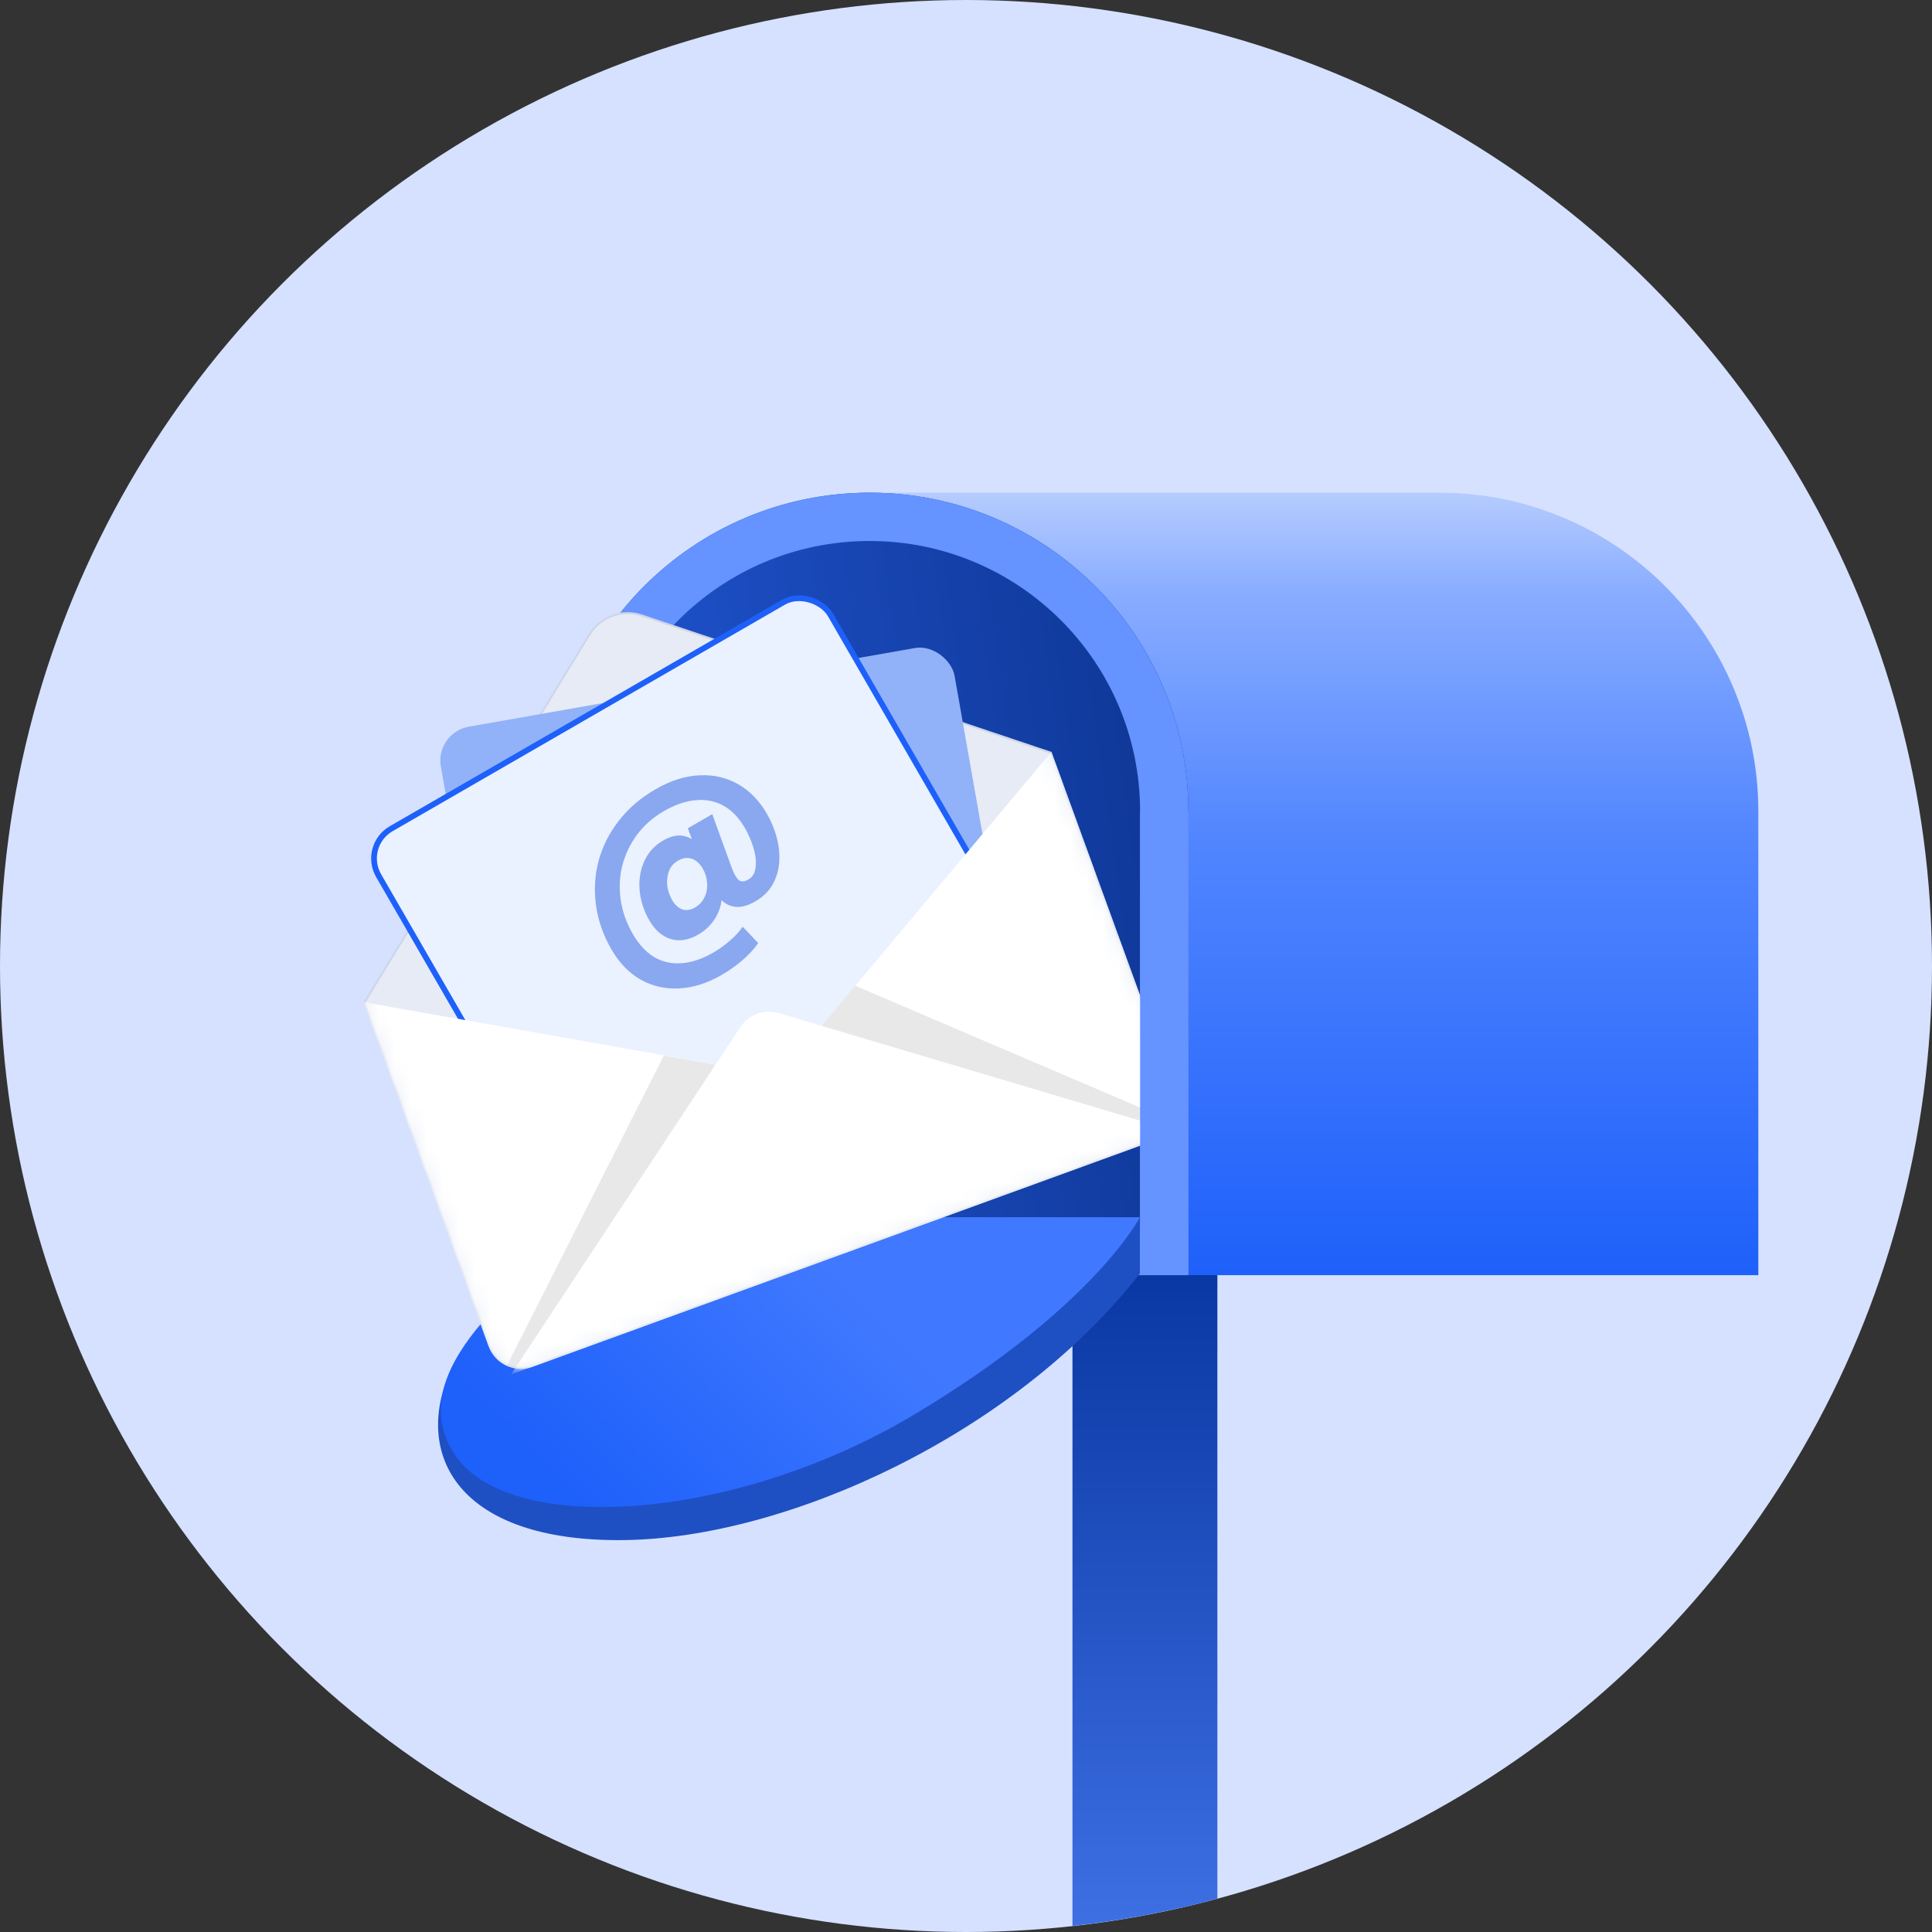 <svg width="120" height="120" viewBox="0 0 120 120" fill="none" xmlns="http://www.w3.org/2000/svg">
<rect x="0" y="0" width="120" height="120" fill="#333333" stroke="none"/>
<circle cx="60" cy="60" r="60" fill="#D5E1FF"/>
<path fill-rule="evenodd" clip-rule="evenodd" d="M66.613 119.623V77.383H75.613V117.931C72.695 118.716 69.689 119.285 66.613 119.623Z" fill="url(#paint0_linear_287_4297)"/>
<path d="M89.4 30.602H53.4V79.202H109.213V50.402C109.213 39.466 100.348 30.602 89.413 30.602C89.409 30.602 89.405 30.602 89.4 30.602Z" fill="url(#paint1_linear_287_4297)"/>
<path d="M34.213 50.402C34.213 39.466 43.078 30.602 54.013 30.602C64.948 30.602 73.813 39.466 73.813 50.402V79.202H34.213V50.402Z" fill="url(#paint2_linear_287_4297)"/>
<path fill-rule="evenodd" clip-rule="evenodd" d="M70.813 76.202V50.402C70.813 41.123 63.291 33.602 54.013 33.602C44.735 33.602 37.213 41.123 37.213 50.402V76.202H70.813ZM54.013 30.602C43.078 30.602 34.213 39.466 34.213 50.402V79.202H73.813V50.402C73.813 39.466 64.948 30.602 54.013 30.602Z" fill="#6593FF"/>
<path d="M38.694 95.659C48.941 95.554 63.052 89.026 70.8 79.102L70.8 75.602L33.6 79.101C33.6 79.101 28.978 82.946 28.011 85.069C25.609 90.343 28.447 95.764 38.694 95.659Z" fill="#1E50C4"/>
<path d="M28.213 90.302C31.513 95.402 45.47 94.598 56.713 87.902C67.956 81.205 70.8 75.602 70.8 75.602H37.2C32.138 79.726 24.913 85.202 28.213 90.302Z" fill="url(#paint3_linear_287_4297)"/>
<path d="M30.405 83.601L22.638 62.26L36.611 39.413C37.288 38.306 38.64 37.814 39.87 38.227L65.26 46.747L73.027 68.088C73.418 69.163 72.864 70.352 71.789 70.743L33.06 84.839C31.985 85.23 30.796 84.676 30.405 83.601Z" fill="#E6EBF5" stroke="#CDD6E9" stroke-width="0.12"/>
<mask id="mask0_287_4297" style="mask-type:alpha" maskUnits="userSpaceOnUse" x="17" y="31" width="57" height="55">
<path d="M22.571 62.249L17.607 48.611C17.064 47.12 17.848 45.473 19.347 44.953L59.595 31.004L65.306 46.695L73.083 68.062C73.486 69.168 72.915 70.392 71.809 70.794L33.081 84.891C31.974 85.293 30.751 84.723 30.348 83.616L22.571 62.249Z" fill="#E1E1E1"/>
</mask>
<g mask="url(#mask0_287_4297)">
<rect x="27.012" y="45.508" width="32.402" height="27.874" rx="2.132" transform="rotate(-10 27.012 45.508)" fill="#91B2F8"/>
<rect x="22.45" y="52.539" width="32.402" height="27.874" rx="2.132" transform="rotate(-30 22.45 52.539)" fill="#EAF1FF" stroke="#1E60FA" stroke-width="0.355"/>
<path d="M22.571 62.242L48.435 66.818L52.445 77.836L33.081 84.884C31.974 85.286 30.751 84.716 30.348 83.61L22.571 62.242Z" fill="white"/>
<path d="M65.306 46.695L48.435 66.826L52.445 77.843L71.809 70.795C72.915 70.392 73.486 69.169 73.083 68.063L65.306 46.695Z" fill="white"/>
<path fill-rule="evenodd" clip-rule="evenodd" d="M33.016 84.923C32.492 85.095 31.945 85.053 31.476 84.841L41.235 65.561L48.435 66.835L52.444 77.852L33.016 84.923Z" fill="#C6C6C9" fill-opacity="0.4"/>
<path fill-rule="evenodd" clip-rule="evenodd" d="M72.997 69.725L53.126 61.228L48.434 66.826L52.444 77.844L71.809 70.796C72.35 70.599 72.763 70.205 72.997 69.725Z" fill="#C6C6C9" fill-opacity="0.4"/>
<path d="M45.984 63.794C46.501 63.01 47.471 62.657 48.371 62.925L73.144 70.297L31.745 85.366L45.984 63.794Z" fill="white"/>
</g>
<path d="M44.13 54.753L44.814 55.337C44.875 55.88 44.773 56.397 44.508 56.886C44.244 57.376 43.863 57.764 43.366 58.051C42.766 58.397 42.198 58.488 41.662 58.325C41.125 58.161 40.679 57.771 40.324 57.156C40.074 56.722 39.899 56.265 39.801 55.785C39.703 55.305 39.687 54.84 39.754 54.391C39.824 53.93 39.977 53.511 40.211 53.133C40.446 52.756 40.772 52.446 41.19 52.205C41.64 51.945 42.053 51.849 42.428 51.916C42.799 51.976 43.126 52.176 43.407 52.519L43.245 52.865L42.725 51.445L44.24 50.571L45.472 53.962C45.589 54.274 45.721 54.503 45.868 54.649C46.019 54.783 46.221 54.777 46.474 54.631C46.687 54.508 46.825 54.328 46.888 54.092C46.955 53.843 46.969 53.566 46.93 53.263C46.887 52.951 46.805 52.635 46.684 52.316C46.562 51.997 46.422 51.699 46.263 51.423C45.903 50.799 45.465 50.342 44.949 50.05C44.434 49.759 43.861 49.642 43.232 49.7C42.606 49.746 41.942 49.972 41.24 50.377C40.561 50.769 40.003 51.26 39.565 51.849C39.135 52.434 38.83 53.073 38.651 53.766C38.48 54.454 38.447 55.162 38.552 55.89C38.657 56.619 38.908 57.326 39.304 58.013C39.678 58.66 40.123 59.139 40.639 59.451C41.16 59.751 41.726 59.876 42.34 59.827C42.966 59.781 43.622 59.56 44.309 59.164C44.672 58.954 45.01 58.711 45.324 58.435C45.643 58.167 45.911 57.876 46.129 57.56L47.096 58.58C46.81 58.977 46.472 59.34 46.084 59.669C45.703 59.994 45.284 60.289 44.827 60.553C43.927 61.073 43.042 61.352 42.17 61.392C41.312 61.436 40.517 61.253 39.786 60.843C39.063 60.43 38.46 59.805 37.977 58.968C37.463 58.076 37.142 57.157 37.016 56.209C36.889 55.261 36.946 54.34 37.187 53.443C37.435 52.543 37.856 51.715 38.452 50.961C39.043 50.199 39.796 49.553 40.712 49.025C41.651 48.483 42.562 48.193 43.446 48.157C44.325 48.112 45.126 48.297 45.849 48.711C46.567 49.117 47.163 49.73 47.637 50.55C47.915 51.032 48.12 51.534 48.254 52.056C48.387 52.579 48.434 53.089 48.395 53.585C48.355 54.081 48.215 54.541 47.975 54.963C47.731 55.378 47.372 55.722 46.898 55.996C46.322 56.328 45.809 56.414 45.358 56.253C44.908 56.093 44.563 55.723 44.325 55.146L44.13 54.753ZM42.117 53.454C41.848 53.608 41.661 53.822 41.555 54.093C41.449 54.365 41.411 54.666 41.444 54.994C41.479 55.31 41.581 55.615 41.749 55.907C41.913 56.191 42.119 56.383 42.366 56.482C42.616 56.569 42.887 56.528 43.179 56.36C43.431 56.214 43.623 56.008 43.754 55.743C43.889 55.466 43.944 55.171 43.921 54.858C43.902 54.532 43.808 54.224 43.639 53.932C43.525 53.734 43.39 53.581 43.232 53.472C43.07 53.355 42.893 53.295 42.701 53.29C42.516 53.281 42.322 53.335 42.117 53.454Z" fill="#89A8EF"/>
<path d="M70.813 76.198V50.398H73.813V79.198L70.813 76.198Z" fill="#6593FF"/>
<defs>
<linearGradient id="paint0_linear_287_4297" x1="71.113" y1="77.383" x2="71.113" y2="136.875" gradientUnits="userSpaceOnUse">
<stop stop-color="#0735A0"/>
<stop offset="1" stop-color="#5487FF"/>
</linearGradient>
<linearGradient id="paint1_linear_287_4297" x1="81.307" y1="30.602" x2="81.307" y2="79.202" gradientUnits="userSpaceOnUse">
<stop stop-color="#B6CCFE"/>
<stop offset="0.129" stop-color="#88ACFF"/>
<stop offset="0.436" stop-color="#5286FF"/>
<stop offset="1" stop-color="#1E60FA"/>
</linearGradient>
<linearGradient id="paint2_linear_287_4297" x1="36.6" y1="62.402" x2="81.3" y2="56.102" gradientUnits="userSpaceOnUse">
<stop stop-color="#2156D3"/>
<stop offset="1" stop-color="#0B318A"/>
</linearGradient>
<linearGradient id="paint3_linear_287_4297" x1="49.09" y1="76.202" x2="33.9" y2="91.202" gradientUnits="userSpaceOnUse">
<stop stop-color="#4079FF"/>
<stop offset="1" stop-color="#1E60FA"/>
</linearGradient>
</defs>
</svg>
